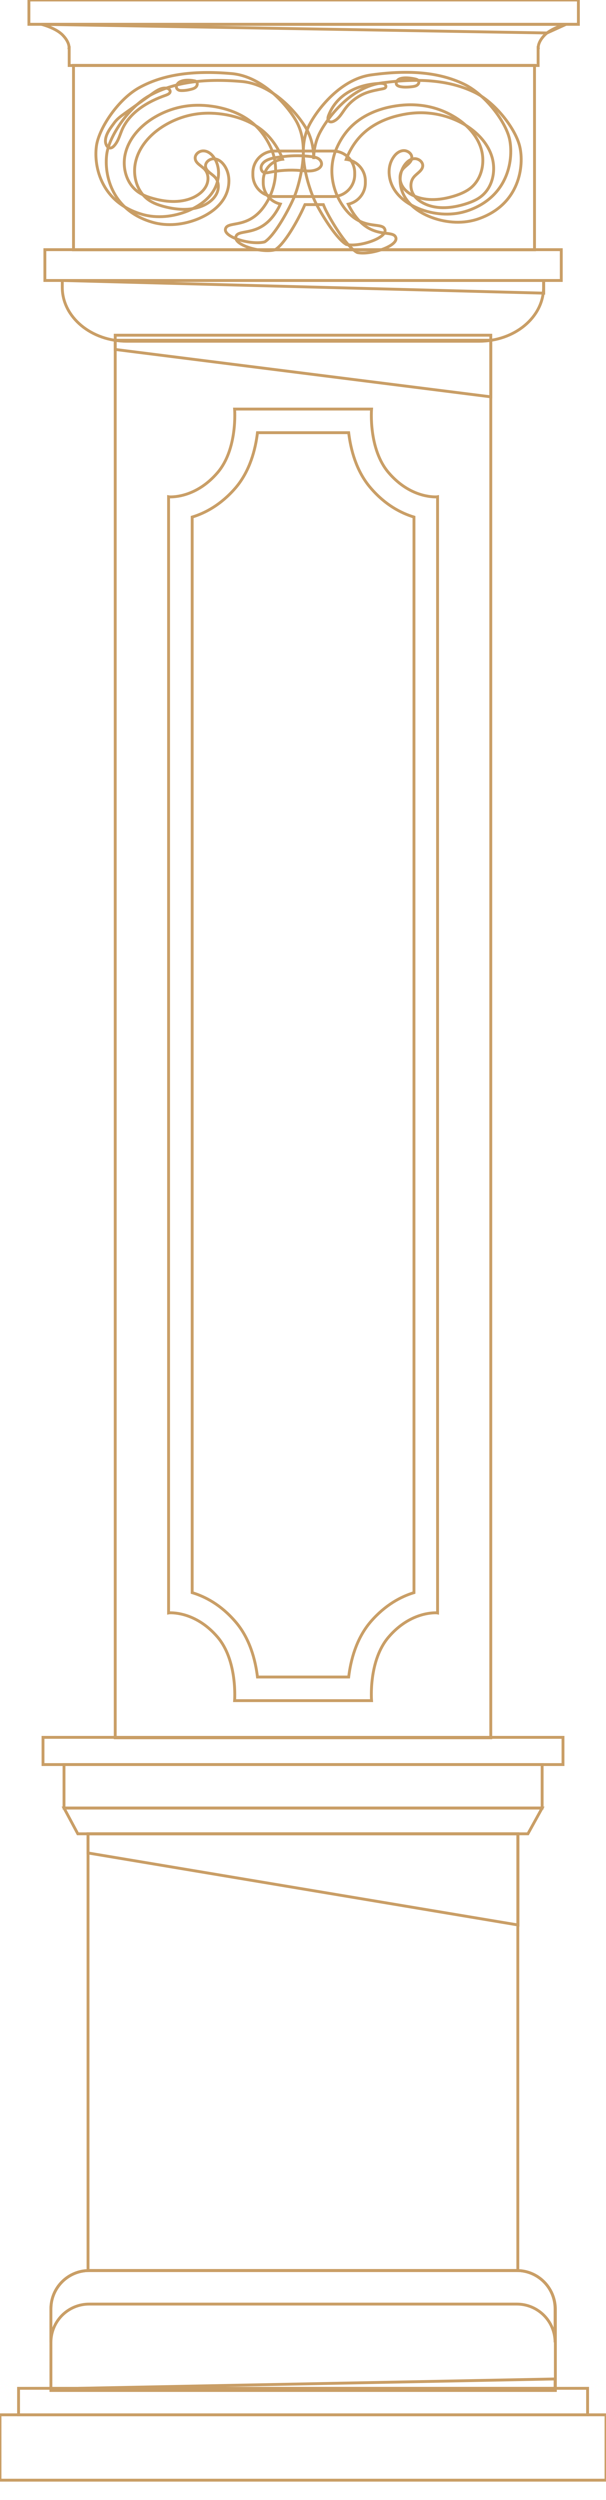 <?xml version="1.0" encoding="utf-8"?>
<!-- Generator: Adobe Illustrator 26.0.3, SVG Export Plug-In . SVG Version: 6.00 Build 0)  -->
<svg version="1.1" id="Layer_2" xmlns="http://www.w3.org/2000/svg" xmlns:xlink="http://www.w3.org/1999/xlink" x="0px" y="0px"
	 viewBox="0 0 421.3 1736.3" style="enable-background:new 0 0 421.3 1736.3;" xml:space="preserve">
<style type="text/css">
	.st0{fill:none;stroke:#C99E66;stroke-width:2;stroke-miterlimit:10;}
</style>
<g>
	<rect x="80.1" y="232.8" class="st0" width="261.1" height="974.1"/>
	<g>
		<path class="st0" d="M242.4,300.5c1.4,11.6,5.2,26.7,15.3,38.4c10.2,11.9,21.2,17.5,30.1,20.2v373.5v373.5
			c-8.9,2.7-19.9,8.4-30.1,20.2c-10.1,11.8-13.9,26.8-15.3,38.4h-31.7h-31.7c-1.4-11.6-5.2-26.7-15.3-38.4
			c-10.2-11.9-21.2-17.5-30.1-20.2V732.6V359.1c8.9-2.7,19.9-8.4,30.1-20.2c10.1-11.8,13.9-26.8,15.3-38.4h31.7H242.4L242.4,300.5z
			 M258.3,284.1h-47.6h-47.6c0,0,2.3,27.7-11.9,44.2c-13.3,15.5-28.1,16.8-32.6,16.8c-0.9,0-1.4-0.1-1.4-0.1v387.6v387.6
			c0,0,0.5-0.1,1.4-0.1c4.6,0,19.3,1.3,32.6,16.8c14.1,16.4,11.9,44.2,11.9,44.2h47.6h47.6c0,0-2.3-27.7,11.9-44.2
			c13.3-15.5,28.1-16.8,32.6-16.8c0.9,0,1.4,0.1,1.4,0.1V732.6V345c0,0-0.5,0.1-1.4,0.1c-4.6,0-19.3-1.3-32.6-16.8
			C256,311.8,258.3,284.1,258.3,284.1L258.3,284.1z"/>
	</g>
	<path class="st0" d="M234.9,194.8h-48.6h-143v4.8c0,20.6,20.1,37.4,44.9,37.4h98.1h48.6H333c24.8,0,44.9-16.7,44.9-37.4v-4.8H234.9
		z"/>
	<polygon class="st0" points="233.7,0 188.5,0 20.1,0 20.1,16.9 188.5,16.9 233.7,16.9 402.1,16.9 402.1,0 	"/>
	<path class="st0" d="M233.7,16.9h-45.2H28.8c0,0,9.8,2.4,14.7,7.4c4.9,5,4.5,8.8,4.5,8.8h0.1v12.4h140.4h45.2h140.4V33.1h0.1
		c0,0-0.4-3.8,4.5-8.8c4.9-5,14.7-7.4,14.7-7.4H233.7z"/>
	<polygon class="st0" points="28.8,16.9 393.5,16.9 380.3,22.9 	"/>
	<rect x="44.5" y="1225.5" class="st0" width="332.4" height="30.2"/>
	<polygon class="st0" points="44.5,1255.7 54.1,1273.6 367,1273.6 376.9,1255.7 	"/>
	<rect x="29.9" y="1206.6" class="st0" width="361.5" height="18.9"/>
	<rect x="61.2" y="1273.6" class="st0" width="298.8" height="303.3"/>
	<path class="st0" d="M359.3,1576.9H212.7h-4.1H62c-14.7,0-26.6,11.9-26.6,26.6v56.7h173.3h4.1h173.3v-56.7
		C385.9,1588.8,374,1576.9,359.3,1576.9z"/>
	<path class="st0" d="M359.3,1576.9H212.7h-4.1H62c-14.7,0-26.6,11.9-26.6,26.6v23.3c0-14.7,11.9-26.6,26.6-26.6h146.6h4.1h146.6
		c14.7,0,26.6,11.9,26.6,26.6v-23.3C385.9,1588.8,374,1576.9,359.3,1576.9z"/>
	<rect x="51.1" y="45.4" class="st0" width="320.5" height="128.1"/>
	<path class="st0" d="M361.4,102c-2.7-12.1-16.9-31-31.9-38.1c-16.2-7.7-36.5-10.1-64.1-6.3c-23.1,3.1-39.6,27-43.8,36.1
		c-2.4,5.3-3.5,11-3.5,16.8h0c0-7-1.3-13.8-4.5-20c-4.7-8.9-22.4-31.9-45.6-33.9c-27.8-2.4-47.9,1-63.7,9.6
		c-14.6,7.9-27.7,27.5-29.9,39.7c-2.3,13.2,1.9,39.8,31.4,48.4c10.5,3.1,22.1,1.8,32.2-2.4c7.3-3.1,14.2-7.8,18.1-14.7
		c3.9-6.9,4.3-16.1-0.3-22.5c-1.7-2.4-4.3-4.4-7.2-4.4c-2.9-0.1-6,2.4-5.7,5.3c0.3,3.4,4.4,5,6.7,7.6c2.6,3,2.8,7.5,1.1,11.1
		c-1.7,3.6-4.9,6.2-8.4,8c-8.5,4.2-18.6,3.6-27.7,1.3c-4.2-1.1-8.3-2.5-11.8-5.1c-8-6-10.9-17.3-8.3-27c2.5-9.7,9.6-17.7,18-23.2
		c7.2-4.7,15.5-7.9,24-9.1c6.9-1,13.9-0.7,20.7,0.5c9.4,1.7,18.6,5.3,25.8,11.4c5.1,4.3,9.1,9.9,12,15.9c0.6,1.2,1.1,2.4,1.5,3.6
		c-7.6,0.8-13.5,7.2-13.5,15v1.3c0,7.2,5.1,13.3,11.9,14.8c-0.6,1.4-1.3,2.8-2.1,4.1c-10.6,18-24.4,13.6-28.1,17.3
		c-5.3,6.3,16.6,13,26.5,10.4c6.6-4,15.5-19.8,19.9-29.4c0.3-0.7,0.6-1.4,0.9-2h12.8c0.7,1.7,1.4,3.4,2.3,5
		c4.8,9.3,14.5,24.7,21.3,28.3c10.1,2.1,31.6-5.7,26-11.7c-3.8-3.5-17.4,1.7-28.9-15.8c-1.3-2-2.4-4-3.4-6.1
		c6.8-1.5,11.9-7.5,11.9-14.8v-1.3c0-7.7-5.8-14.1-13.3-15c0.2-0.5,0.3-1,0.5-1.4c2.6-6.2,6.3-11.9,11.2-16.5
		c6.9-6.5,15.9-10.6,25.2-12.7c6.8-1.6,13.8-2.2,20.7-1.5c8.6,0.8,17,3.5,24.5,7.8c8.6,5.1,16.1,12.7,19.1,22.2
		c3,9.5,0.8,21-6.9,27.4c-3.3,2.8-7.4,4.4-11.5,5.7c-9,2.8-19.1,3.9-27.7,0.1c-3.6-1.6-7-4-8.8-7.5c-1.8-3.5-1.9-8.1,0.6-11.2
		c2.1-2.7,6.1-4.5,6.3-7.9c0.1-2.9-3-5.2-5.9-5c-2.9,0.2-5.4,2.4-7,4.8c-4.3,6.6-3.4,15.8,0.8,22.4c4.3,6.7,11.4,11.1,18.8,13.8
		c10.3,3.7,21.9,4.4,32.3,0.7C361.5,141.8,364.4,115,361.4,102z"/>
	<path class="st0" d="M219.8,141.5c-2.4-4.7-4.1-9.7-5.6-14.7c-3.6-12.7-5.3-26.7,0.2-38.7c4.2-9.1,20.8-33,43.8-36.1
		c27.7-3.8,47.9-1.4,64.1,6.3c15,7.1,29.1,26,31.9,38.1c2.9,13,0.1,39.8-28.9,49.9c-10.4,3.6-21.9,3-32.3-0.7
		c-7.4-2.7-14.5-7.1-18.8-13.8c-4.3-6.7-5.2-15.8-0.8-22.4c1.6-2.5,4.1-4.6,7-4.8c2.9-0.2,6.1,2.1,5.9,5c-0.2,3.5-4.1,5.2-6.3,7.9
		c-2.4,3.1-2.4,7.7-0.6,11.2c1.8,3.5,5.2,6,8.8,7.5c8.7,3.7,18.7,2.7,27.7-0.1c4.1-1.3,8.2-3,11.5-5.7c7.7-6.4,10-17.9,7-27.4
		c-3-9.5-10.5-17.2-19.1-22.2c-7.4-4.4-15.9-7.1-24.5-7.8c-6.9-0.6-13.9,0-20.7,1.5c-9.3,2.1-18.3,6.2-25.2,12.7
		c-4.9,4.6-8.6,10.3-11.2,16.5c-5.3,12.6-3.3,27.2,4.2,38.6c11.5,17.5,25.1,12.3,28.9,15.8c5.6,6-15.9,13.8-26,11.7
		C234.3,166.1,224.6,150.8,219.8,141.5z"/>
	<path class="st0" d="M203.8,138.5c2.2-4.8,3.6-9.9,4.8-15c2.9-12.8,3.9-26.9-2.2-38.6C201.7,76,184,53,160.8,51.1
		c-27.8-2.4-47.9,1-63.7,9.6c-14.6,7.9-27.7,27.5-29.9,39.7c-2.3,13.2,1.9,39.8,31.4,48.4c10.5,3.1,22.1,1.8,32.2-2.4
		c7.3-3.1,14.2-7.8,18.1-14.7c3.9-6.9,4.3-16.1-0.3-22.5c-1.7-2.4-4.3-4.4-7.2-4.4c-2.9-0.1-6,2.4-5.7,5.3c0.3,3.4,4.4,5,6.7,7.6
		c2.6,3,2.8,7.5,1.1,11.1c-1.7,3.6-4.9,6.2-8.4,8c-8.5,4.2-18.6,3.7-27.7,1.3c-4.2-1.1-8.3-2.5-11.8-5.1c-8-6-10.9-17.3-8.3-27
		c2.5-9.7,9.6-17.7,18-23.2c7.2-4.7,15.5-7.9,24-9.1c6.9-1,13.9-0.7,20.7,0.5c9.4,1.7,18.6,5.3,25.8,11.4c5.1,4.3,9.1,9.9,12,15.9
		c6,12.3,4.7,27-2.2,38.8c-10.6,18-24.4,13.6-28.1,17.3c-5.3,6.3,16.6,13,26.5,10.4C190.5,163.9,199.5,148,203.8,138.5z"/>
	<path class="st0" d="M231.5,136.5h-40.6c-8.4,0-15.1-6.8-15.1-15.1V120c0-8.4,6.8-15.1,15.1-15.1h40.6c8.4,0,15.1,6.8,15.1,15.1
		v1.3C246.6,129.7,239.8,136.5,231.5,136.5z"/>
	<rect x="31.2" y="173.4" class="st0" width="359" height="21.4"/>
	<path class="st0" d="M73.3,98c0,2.2,1.3,4.9,3.5,4.8c1-0.1,1.9-0.8,2.6-1.6c2.9-3.2,3.9-7.5,5.6-11.4c5.4-12,17.9-19.4,30.4-23.7
		c1.3-0.5,2.9-1.2,2.9-2.6c0-1.3-1.5-2.2-2.8-2.3c-3.4-0.4-6.6,1.7-9.4,3.7c-6.4,4.6-12.9,9.2-19.3,13.8c-2.5,1.8-5,3.6-6.9,6
		C77.1,88.5,73.3,93.1,73.3,98z"/>
	<path class="st0" d="M123.9,62.4c0.8,0.5,1.7,0.5,2.6,0.5c2.3,0,4.6-0.4,6.8-1c1.2-0.3,2.4-0.8,3.2-1.8c0.8-1,0.9-2.6,0-3.4
		c-0.4-0.4-1-0.5-1.6-0.6c-2.9-0.6-7.1-0.7-9.8,0.7C123.1,57.8,121.3,60.8,123.9,62.4z"/>
	<path class="st0" d="M182,114.5c-0.9,1.7-0.6,4.2,1.1,5.1c1.3,0.7,2.8,0.4,4.2,0.1c7-1.4,14.2-1.9,21.3-1.3c4,0.3,8.1,0.9,11.7-0.7
		c1.5-0.6,2.9-1.8,3.2-3.3c0.3-1.6-0.7-3.3-2.1-4.2c-1.4-0.9-3.1-1.2-4.7-1.4c-6.4-0.8-12.9-0.9-19.3-0.1
		C192.7,109.3,184.6,109.7,182,114.5z"/>
	<path class="st0" d="M228.5,80c-0.6,1.4-0.9,3.2,0.2,4.2c0.9,0.8,2.4,0.5,3.5-0.1c3.6-1.8,5.6-5.7,8-8.9c3.8-5,9-8.8,14.9-10.9
		c3.5-1.2,7.2-1.9,10.9-2.6c0.9-0.2,1.9-0.4,2.2-1.2c0.3-0.8-0.2-1.8-1-2.2c-0.8-0.4-1.7-0.4-2.6-0.4C249.3,58.4,234.4,65,228.5,80z
		"/>
	<path class="st0" d="M287.8,60c1-0.2,1.9-0.5,2.6-1.2c0.7-0.7,1.1-1.8,0.6-2.6c-0.4-0.8-1.4-1.1-2.2-1.3c-3-0.7-11-2-12.9,1.5
		C273,61.8,285.5,60.5,287.8,60z"/>
	<polygon class="st0" points="80.1,236.3 341.2,236.3 341.2,275.6 80.1,242.7 	"/>
	<polygon class="st0" points="43.3,194.8 378,194.8 378,203.6 	"/>
	<polygon class="st0" points="61.2,1273.6 360.1,1273.6 360.1,1336.9 61.2,1286.9 	"/>
	<rect y="1677.1" class="st0" width="421.3" height="45.4"/>
	<rect x="12.9" y="1658.7" class="st0" width="395.6" height="18.4"/>
	<polygon class="st0" points="385.9,1658.7 54.4,1658.7 385.9,1652.2 	"/>
</g>
</svg>

